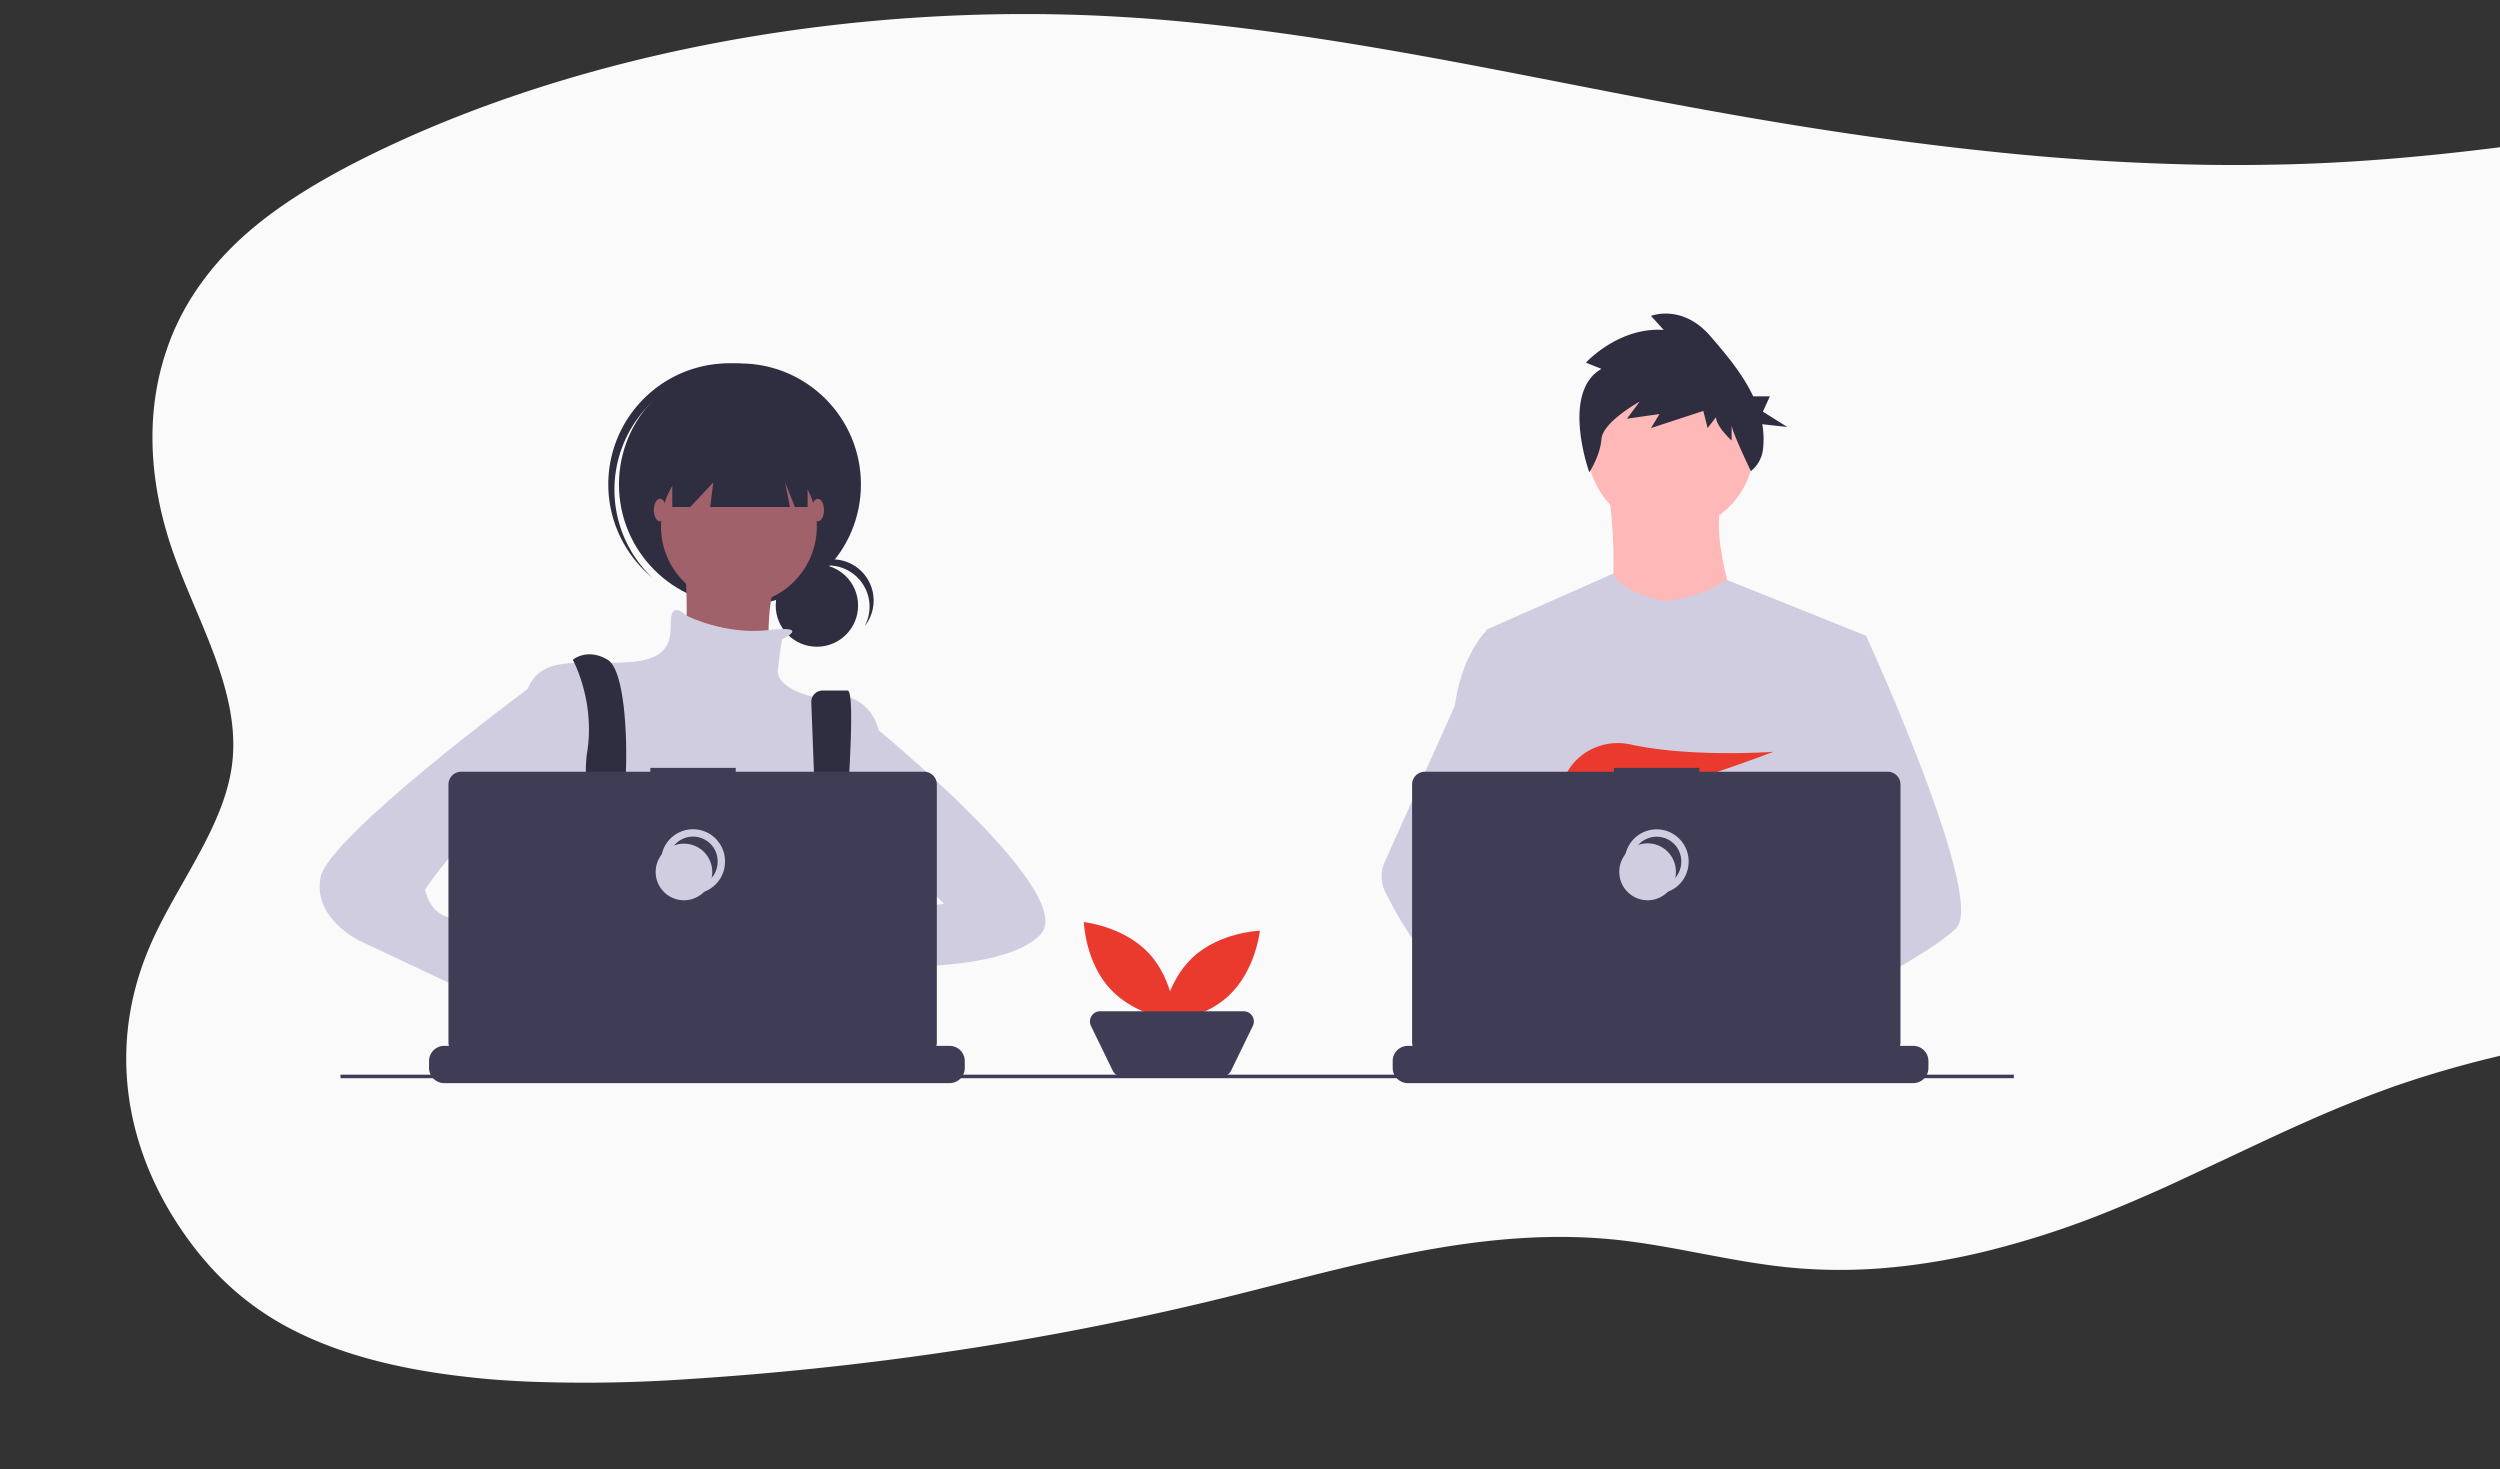 <svg width="679" height="399" fill="none" xmlns="http://www.w3.org/2000/svg"><rect width="100%" height="100%" fill="#333333" stroke="none"/><path d="M947.474 156.026c-.172.584-.335 1.167-.525 1.744-5.937 19.831-15.64 38.942-30.068 56.491-.48.584-.959 1.167-1.448 1.751-9.514 11.291-20.897 21.698-33.897 30.989-7.186 5.14-15.025 10.024-24.347 13.545-13.061 4.943-28.331 6.949-43.337 8.588-15.586 1.711-31.39 3.14-47.148 4.68-5.6.538-11.166 1.108-16.699 1.712-15.224 1.632-30.34 3.52-45.093 6.024-18.238 3.088-35.915 7.133-52.615 12.824-1.333.437-2.652.9-3.955 1.389-1.303.472-2.616.951-3.901 1.436-1.285.485-2.553.97-3.811 1.469-.651.255-1.303.511-1.946.78-.642.269-1.276.505-1.9.767-1.883.76-3.73 1.54-5.576 2.327l-.072.033a229.061 229.061 0 00-3.621 1.58c-6.825 3.002-13.504 6.136-20.184 9.289l-4.2 1.967-6.508 3.049c-1.267.596-2.561 1.193-3.837 1.783-.905.433-1.811.865-2.797 1.311-4.743 2.163-9.549 4.287-14.482 6.313-1.168.485-2.344.97-3.53 1.442-9.966 4.028-20.389 7.432-31.154 10.175l-.145.039a185.458 185.458 0 01-16.545 3.383c-3.232.512-6.472.931-9.749 1.252-8.758.9-17.639.99-26.429.269-17.261-1.449-33.435-6.247-50.687-7.867-35.516-3.278-70.01 7.284-103.409 15.557a776.166 776.166 0 01-24.819 5.71 836.997 836.997 0 01-16.699 3.39c-34.326 6.568-69.359 11.018-104.722 13.301a406.479 406.479 0 01-44.487.715c-5.638-.249-11.214-.656-16.69-1.311-18.736-2.098-36.205-6.497-50.306-14.554-11.55-6.615-19.813-15.236-26.104-24.257-6.44-9.204-10.986-19.042-13.495-29.199a67.298 67.298 0 01-.905-4.163 75.887 75.887 0 01-1.014-7.172c-1.218-12.813.894-25.677 6.227-37.926 5.974-13.714 15.93-26.878 20.311-40.698.181-.586.353-1.169.516-1.751a45.261 45.261 0 001.33-6.352c2.236-16.98-6.335-33.533-13.06-50.139a98.943 98.943 0 01-.697-1.744 211.274 211.274 0 01-2.082-5.526c-6.227-17.557-7.956-36.352-2.408-53.876.172-.584.38-1.167.58-1.744 3.714-11.077 10.699-21.44 20.473-30.373 10.391-9.44 24.031-17.301 38.604-24.204a321.303 321.303 0 0122.03-9.434 350.245 350.245 0 0116.69-5.96C188.796 9.773 240.885 2.41 292.395 4.037c2.716.085 5.431.19 8.146.334a633.9 633.9 0 018.527.505c33.181 2.334 65.467 7.965 97.526 14.121 10.744 2.065 21.469 4.183 32.186 6.261 4.77.918 9.531 1.836 14.301 2.727 23.361 4.373 47.066 8.333 71.07 11.29a765.508 765.508 0 0016.69 1.9 656.433 656.433 0 0058.371 3.587c7.597.109 15.197.06 22.8-.145 3.838-.1 7.678-.25 11.522-.452 39.69-2.026 78.048-8.804 116.471-15.137 5.557-.918 11.124-1.823 16.699-2.714a1280.763 1280.763 0 0121.976-3.337c45.736-6.51 86.502-2.767 129.025 10.666 9.666 3.048 19.324 6.733 25.244 12.456 5.919 5.723 7.403 12.751 8.508 19.536 1.566 9.664 2.588 19.452 2.977 29.292 0 .577 0 1.16.055 1.744.615 19.877-1.43 39.944-7.015 59.356z" fill="#FAFAFA"/><g clip-path="url(#clip0)"><path d="M312.043 258.934c6.878 7.381 7.233 18.23 7.233 18.23s-10.795-1.118-17.673-8.5c-6.877-7.381-7.233-18.23-7.233-18.23s10.795 1.118 17.673 8.5z" fill="#EA3A2E"/><path d="M333.695 270.453c-7.38 6.879-18.228 7.235-18.228 7.235s1.119-10.797 8.499-17.676c7.38-6.879 18.227-7.235 18.227-7.235s-1.118 10.798-8.498 17.676z" fill="#EA3A2E"/><path d="M331.861 292.362h-27.145a2.775 2.775 0 01-2.496-1.562l-5.91-12.151a2.775 2.775 0 012.496-3.992h38.965a2.779 2.779 0 012.496 3.992l-5.91 12.151a2.777 2.777 0 01-2.496 1.562z" fill="#3F3D56"/><path d="M453.765 144.178c12.482 0 22.602-10.121 22.602-22.606 0-12.485-10.12-22.606-22.602-22.606-12.483 0-22.602 10.121-22.602 22.606 0 12.485 10.119 22.606 22.602 22.606z" fill="#FFB8B8"/><path d="M436.896 132.875s4.258 32.107-2.293 35.711c-6.551 3.604 38.979 3.931 38.979 3.931s-10.154-27.848-5.568-36.366l-31.118-3.276z" fill="#FFB8B8"/><path d="M506.829 172.679l-3.786 17.246-8.007 36.487-.24 1.998-2.763 23.133-1.838 15.368-1.232 10.323c-7.494 3.852-12.925 6.511-12.925 6.511s-.467-2.343-1.22-5.34c-5.259 1.577-14.989 4.193-23.236 4.716 3.003 3.347 4.383 6.492 2.511 8.813-5.649 6.997-28.971-7.661-37.128-13.126a22.05 22.05 0 00-.215 3.953l-6.243-4.802.618-11.048 1.042-18.694 1.309-23.443a24.601 24.601 0 01-1.036-3.084c-1.911-6.8-4.232-20.378-6.011-31.765a1113.397 1113.397 0 01-2.736-18.555l-.046-.326 34.556-15.273c2.456 5.697 13.923 7.409 13.923 7.409 9.501-.655 16.948-5.665 16.948-5.665l37.755 15.164z" fill="#D0CDE1"/><path d="M478.66 277.193s-1.463.501-3.842 1.211c-5.259 1.577-14.99 4.193-23.236 4.716-7.1.455-13.099-.64-14.197-5.272-.47-1.992.197-3.631 1.651-4.977 4.34-4.025 15.675-5.466 24.665-5.961a164.665 164.665 0 0112.337-.203l.053.203 2.569 10.283z" fill="#FFB8B8"/><path d="M434.962 100.188l-4.226-1.692s8.836-9.73 21.13-8.884l-3.458-3.807s8.452-3.385 16.136 5.5c4.039 4.67 8.712 10.159 11.625 16.342h4.526l-1.889 4.16 6.611 4.16-6.785-.747a23.27 23.27 0 01.184 6.9 8.925 8.925 0 01-3.269 5.84s-5.241-10.85-5.241-12.543v4.231s-4.225-3.808-4.225-6.346l-2.306 2.961-1.152-4.653-14.215 4.653 2.305-3.807-8.836 1.269 3.458-4.653s-9.989 5.499-10.373 10.153c-.384 4.653-3.308 9.063-3.308 9.063s-7.833-21.754 3.308-28.1z" fill="#2F2E41"/><path d="M531.396 251.964c-2.302 2.496-8.007 6.256-14.922 10.326a375.231 375.231 0 01-8.105 4.62c-6.667 3.698-13.647 7.363-19.406 10.323a822.992 822.992 0 01-12.925 6.511s-.467-2.342-1.22-5.34c-1.008-4.011-2.526-9.197-4.109-11.494a7.927 7.927 0 00-.166-.227c-.461-.606-.925-.959-1.383-.959l22.873-14.181 9.885-6.13-7.122-17.003-8.932-21.329 5.391-17.156 5.419-17.246h10.155s3.363 7.341 7.663 17.578a661.477 661.477 0 011.982 4.774c8.846 21.519 19.874 51.568 14.922 56.933z" fill="#D0CDE1"/><path d="M454.093 291.934c-5.649 6.997-28.971-7.661-37.128-13.126-1.777-1.19-2.834-1.943-2.834-1.943l7.462-9.954 2.364-3.151s2.115 1.122 5.24 2.948l.345.203c2.695 1.583 6.079 3.652 9.494 5.96 4.712 3.188 9.476 6.825 12.546 10.25 3.003 3.347 4.383 6.492 2.511 8.813z" fill="#FFB8B8"/><path d="M429.197 266.707a14.717 14.717 0 00-2.489.203c-7.066 1.214-9.15 7.612-9.743 11.897a22.153 22.153 0 00-.216 3.953l-6.242-4.801-2.274-1.75c-5.474-1.909-10.352-5.299-14.581-9.299a73.274 73.274 0 01-9.82-11.648 102.682 102.682 0 01-7.598-13.034 9.586 9.586 0 01-.132-8.131l7.73-17.231 11.298-25.183c.083-.599.174-1.186.274-1.758 2.24-12.85 8.243-18.556 8.243-18.556h4.586l3.067 18.556 3.811 23.053-2.671 8.712-6.171 20.12 5.898 6.406 17.03 18.491z" fill="#D0CDE1"/><path d="M434.388 212.997l3.92 4.575c1.457-.278 2.978-.605 4.544-.971l-1.126-3.604 2.753 3.213c16.597-4.083 37.168-12.021 37.168-12.021s-22.209 1.629-38.791-1.994c-7.337-1.604-14.885 2.034-17.896 8.915-1.75 4-1.475 7.465 4.731 7.465a41.01 41.01 0 006.256-.588l-1.559-4.99z" fill="#EA3A2E"/><path d="M523.759 288.184v1.866a4.1 4.1 0 01-.28 1.497 4.129 4.129 0 01-3.848 2.632h-137.25a4.127 4.127 0 01-4.128-4.129v-1.866a4.139 4.139 0 011.209-2.919 4.115 4.115 0 012.919-1.209h7.912v-.87c0-.023.004-.045.013-.066a.161.161 0 01.037-.056.161.161 0 01.056-.037.165.165 0 01.066-.013h4.127c.023 0 .045.004.066.013a.18.18 0 01.094.093.185.185 0 01.013.066v.87h2.578v-.87c0-.023.005-.045.013-.066a.18.18 0 01.094-.093.16.16 0 01.065-.013h4.128c.023 0 .045.004.066.013.021.008.04.021.056.037a.161.161 0 01.037.056.165.165 0 01.013.066v.87h2.582v-.87a.176.176 0 01.05-.122.169.169 0 01.122-.05h4.128c.023 0 .045.004.066.013.021.008.04.021.056.037a.176.176 0 01.05.122v.87h2.579v-.87a.176.176 0 01.05-.122.161.161 0 01.056-.037.165.165 0 01.066-.013h4.128a.169.169 0 01.122.05.176.176 0 01.05.122v.87h2.579v-.87c0-.023.004-.045.013-.066a.161.161 0 01.037-.056.161.161 0 01.056-.037.165.165 0 01.066-.013h4.127c.023 0 .046.004.066.013a.18.18 0 01.094.093.185.185 0 01.013.066v.87h2.581v-.87c0-.023.005-.045.013-.066a.18.18 0 01.094-.093.165.165 0 01.066-.013h4.127c.023 0 .045.004.066.013.021.008.04.021.056.037a.161.161 0 01.037.056.165.165 0 01.013.066v.87h2.579v-.87a.176.176 0 01.05-.122.169.169 0 01.122-.05h32.334c.023 0 .045.004.066.013.021.008.04.021.056.037a.161.161 0 01.037.056.165.165 0 01.013.066v.87h2.582v-.87a.176.176 0 01.05-.122.161.161 0 01.056-.037.165.165 0 01.066-.013h4.128c.045 0 .089.018.121.051a.171.171 0 01.051.121v.87h2.579v-.87c0-.023.004-.045.013-.066a.161.161 0 01.037-.056.161.161 0 01.056-.037.165.165 0 01.066-.013h4.128a.169.169 0 01.121.05.18.18 0 01.038.056.185.185 0 01.013.066v.87h2.578v-.87c0-.023.005-.045.013-.066a.18.18 0 01.094-.093.165.165 0 01.066-.013h4.127c.023 0 .045.004.066.013.021.008.04.021.056.037a.161.161 0 01.037.056.15.15 0 01.013.066v.87h2.582v-.87c0-.023.005-.045.013-.066a.18.18 0 01.093-.093.169.169 0 01.066-.013h4.128a.17.17 0 01.169.172v.87h2.582v-.87a.176.176 0 01.05-.122.169.169 0 01.122-.05h4.128c.023 0 .045.004.066.013.021.008.04.021.056.037a.176.176 0 01.05.122v.87h2.579v-.87c0-.023.004-.045.013-.066a.161.161 0 01.037-.056.161.161 0 01.056-.037.165.165 0 01.066-.013h4.128a.169.169 0 01.121.05.18.18 0 01.038.056.185.185 0 01.013.066v.87h12.039a4.12 4.12 0 012.919 1.209 4.136 4.136 0 011.209 2.919z" fill="#3F3D56"/><path d="M512.708 209.6H461.55v-1.055h-23.196v1.055h-51.368a3.452 3.452 0 00-2.447 1.013 3.474 3.474 0 00-1.014 2.448v70.063a3.46 3.46 0 003.461 3.461h125.722a3.458 3.458 0 003.46-3.461v-70.063a3.46 3.46 0 00-3.46-3.461z" fill="#3F3D56"/><path d="M449.947 241.746a7.685 7.685 0 007.684-7.686 7.685 7.685 0 10-15.368 0 7.685 7.685 0 007.684 7.686z" stroke="#D0CDE1" stroke-width="2" stroke-miterlimit="10"/><path d="M447.489 244.512a7.684 7.684 0 007.683-7.685 7.684 7.684 0 10-15.367 0 7.685 7.685 0 007.684 7.685z" fill="#D0CDE1"/><path d="M221.872 175.651c6.179 0 11.187-5.01 11.187-11.189s-5.008-11.189-11.187-11.189c-6.178 0-11.186 5.01-11.186 11.189s5.008 11.189 11.186 11.189z" fill="#2F2E41"/><path d="M224.988 153.582a11.193 11.193 0 019.848 16.499 11.186 11.186 0 00-15.604-15.812 11.18 11.18 0 00-2.977 3.521 11.159 11.159 0 018.733-4.208z" fill="#2F2E41"/><path d="M200.969 164.439c18.148 0 32.86-14.715 32.86-32.867 0-18.151-14.712-32.866-32.86-32.866s-32.86 14.715-32.86 32.866c0 18.152 14.712 32.867 32.86 32.867z" fill="#2F2E41"/><path d="M175.179 111.18a32.852 32.852 0 0145.54-3.446c-.269-.255-.535-.513-.814-.761a32.853 32.853 0 00-46.391 2.727 32.868 32.868 0 002.726 46.4c.279.248.566.482.851.719a32.868 32.868 0 01-1.912-45.639z" fill="#2F2E41"/><path d="M200.69 164.159c11.689 0 21.164-9.478 21.164-21.169 0-11.69-9.475-21.168-21.164-21.168-11.689 0-21.164 9.478-21.164 21.168 0 11.691 9.475 21.169 21.164 21.169z" fill="#A0616A"/><path d="M185.652 149.677s2.785 25.624-1.67 28.41c-4.456 2.785 25.619 6.684 25.619 6.684s-4.455-27.853 6.684-35.094h-30.633z" fill="#A0616A"/><path d="M212.387 173.629s8.293-3.873-3.651-2.493c-11.944 1.379-22.249-3.913-22.249-3.913s-3.619-3.621-4.176.279c-.557 3.899 1.671 11.141-10.582 12.255-12.253 1.114-23.392-2.228-27.848 6.128-4.455 8.355-2.227 44.564-2.227 44.564s8.354 30.081 15.037 34.538c6.684 4.456 65.164-1.671 65.164-1.671l16.708-30.082V198.14s-2.228-12.255-17.822-8.913c0 0-10.025-2.228-9.468-7.242.557-5.013 1.114-8.356 1.114-8.356z" fill="#D0CDE1"/><path d="M158.901 286.275c.345-1.5.575-2.349.575-2.349l-.178-1.22-1.835-12.463-.772-5.256c6.682-2.786 8.354-15.599 8.354-15.599l.252-.15 1.141-.683v-.003l4.094-2.456.083-.049 1.653 1.1 3.36 2.241a39.503 39.503 0 0031.107 7.129 34.161 34.161 0 007.321-2.115l8.102-2.702.252-.083.249.037 4.752.719.086.016.393.058-1.1 7.609-1.595 11.057c4.214 2.232 7.96 6.425 11.237 11.593a66.571 66.571 0 012.108 3.569 87.078 87.078 0 012.825 5.579c.31.668.618 1.341.916 2.017h-84.855a211.172 211.172 0 01.341-2.017 117.938 117.938 0 011.134-5.579z" fill="#2F2E41"/><path d="M155.577 179.199s6.127 11.141 3.899 25.068c-2.228 13.926 6.683 48.464 6.683 48.464l6.684-1.671s-4.456-28.967-3.342-35.652c1.114-6.685 1.114-32.866-4.456-36.209-5.569-3.342-9.468 0-9.468 0zm64.772 11.579l2.341 61.675 4.456 2.785s6.405-67.682 3.063-67.682h-6.799a3.063 3.063 0 00-3.061 3.222z" fill="#2F2E41"/><path d="M169.223 251.34a2.784 2.784 0 100-5.569 2.784 2.784 0 000 5.569zm55.695 2.783a2.784 2.784 0 100-5.569 2.784 2.784 0 000 5.569z" fill="#EA3A2E"/><path d="M182.589 116.531V137.7h4.902l6.237-6.685-.835 6.685h21.666l-1.337-6.685 2.673 6.685h3.453v-21.169h-36.759z" fill="#2F2E41"/><path d="M179.248 141.597c.923 0 1.671-1.371 1.671-3.063 0-1.693-.748-3.064-1.671-3.064s-1.671 1.371-1.671 3.064c0 1.692.748 3.063 1.671 3.063zm42.885 0c.923 0 1.671-1.371 1.671-3.063 0-1.693-.748-3.064-1.671-3.064s-1.671 1.371-1.671 3.064c0 1.692.748 3.063 1.671 3.063zm11.418 109.464s-25.342-4.735-27.013 3.621c-1.67 8.356 28.126 4.735 28.126 4.735l-1.113-8.356z" fill="#A0616A"/><path d="M232.993 193.684s60.708 48.464 49.569 60.162c-11.139 11.698-53.467 8.356-53.467 8.356l2.784-13.927 24.506-2.785-12.253-12.255-11.139 1.114v-40.665z" fill="#D0CDE1"/><path d="M143.324 274.457l7.798 6.128s5.569 17.268 13.923 12.255c8.355-5.014-7.797-22.839-7.797-22.839l-9.468-3.343-4.456 7.799z" fill="#A0616A"/><path d="M151.122 184.77l-7.777 2.34S89.3 227.106 87.072 238.247c-2.228 11.141 10.582 17.269 10.582 17.269l48.455 22.839 5.013-13.369-22.835-11.699s1.671-3.342-5.013-3.899c-6.683-.557-7.797-7.799-7.797-7.799s13.367-20.611 20.607-16.154c7.24 4.456 9.468 7.798 9.468 7.798l5.57-48.463z" fill="#D0CDE1"/><path d="M262.035 288.184v1.866a4.1 4.1 0 01-.28 1.497 4.103 4.103 0 01-1.806 2.093 4.13 4.13 0 01-2.042.539h-137.25a4.127 4.127 0 01-4.127-4.129v-1.866a4.119 4.119 0 012.548-3.814 4.111 4.111 0 011.579-.314h7.912v-.87c0-.023.004-.045.013-.066a.161.161 0 01.037-.056.161.161 0 01.056-.037.165.165 0 01.066-.013h4.128a.16.16 0 01.065.013.18.18 0 01.094.093.185.185 0 01.013.066v.87h2.578v-.87c0-.023.005-.045.013-.066a.18.18 0 01.094-.093.165.165 0 01.066-.013h4.127c.023 0 .045.004.066.013.021.008.04.021.056.037a.161.161 0 01.037.056.165.165 0 01.013.066v.87h2.582v-.87c0-.023.005-.045.013-.066a.18.18 0 01.093-.093.169.169 0 01.066-.013h4.128c.023 0 .045.004.066.013.021.008.04.021.056.037a.161.161 0 01.037.056.165.165 0 01.013.066v.87h2.579v-.87a.176.176 0 01.05-.122.161.161 0 01.056-.037.165.165 0 01.066-.013h4.128a.169.169 0 01.122.05.176.176 0 01.05.122v.87h2.579v-.87c0-.023.004-.045.013-.066a.161.161 0 01.037-.056.161.161 0 01.056-.037.165.165 0 01.066-.013h4.128a.169.169 0 01.121.05.18.18 0 01.038.056.185.185 0 01.013.066v.87h2.581v-.87c0-.023.005-.045.014-.066a.161.161 0 01.037-.056.161.161 0 01.056-.037.165.165 0 01.066-.013h4.127c.023 0 .045.004.066.013a.18.18 0 01.094.093.185.185 0 01.013.066v.87h2.578v-.87c0-.023.005-.045.013-.066a.18.18 0 01.093-.093.169.169 0 01.066-.013h32.334c.023 0 .045.004.066.013.021.008.04.021.056.037a.161.161 0 01.037.056.165.165 0 01.013.066v.87h2.582v-.87a.176.176 0 01.05-.122.169.169 0 01.122-.05h4.128c.046 0 .089.018.121.051a.171.171 0 01.051.121v.87h2.579v-.87a.176.176 0 01.05-.122.161.161 0 01.056-.037.165.165 0 01.066-.013h4.128a.169.169 0 01.122.05.176.176 0 01.05.122v.87h2.579v-.87c0-.023.004-.045.013-.066a.161.161 0 01.037-.056.161.161 0 01.056-.037.165.165 0 01.066-.013h4.127c.023 0 .045.004.066.013a.18.18 0 01.094.093.185.185 0 01.013.066v.87h2.581v-.87c0-.023.005-.045.013-.066a.18.18 0 01.094-.093.16.16 0 01.065-.013h4.128c.045 0 .089.019.12.051.032.032.05.076.049.121v.87h2.582v-.87a.176.176 0 01.05-.122.169.169 0 01.122-.05h4.128c.023 0 .045.004.066.013.021.008.04.021.056.037a.176.176 0 01.05.122v.87h2.579v-.87a.176.176 0 01.05-.122.161.161 0 01.056-.037.165.165 0 01.066-.013h4.128a.169.169 0 01.122.05.176.176 0 01.05.122v.87h12.039a4.12 4.12 0 012.919 1.209 4.136 4.136 0 011.209 2.919z" fill="#3F3D56"/><path d="M250.983 209.599h-51.157v-1.055h-23.197v1.055h-51.368a3.46 3.46 0 00-3.46 3.461v70.063a3.46 3.46 0 003.46 3.461h125.722a3.46 3.46 0 003.46-3.461V213.06a3.462 3.462 0 00-3.46-3.461z" fill="#3F3D56"/><path d="M188.222 241.746a7.685 7.685 0 007.684-7.686 7.685 7.685 0 10-15.367 0 7.685 7.685 0 007.683 7.686z" stroke="#D0CDE1" stroke-width="2" stroke-miterlimit="10"/><path d="M185.764 244.51a7.685 7.685 0 007.684-7.685 7.684 7.684 0 10-15.368 0 7.685 7.685 0 007.684 7.685z" fill="#D0CDE1"/><path d="M546.968 291.884H92.479v.957h454.489v-.957z" fill="#3F3D56"/></g><defs><clipPath id="clip0"><path fill="#fff" transform="translate(86.812 85.172)" d="M0 0h460.156v209.006H0z"/></clipPath></defs></svg>